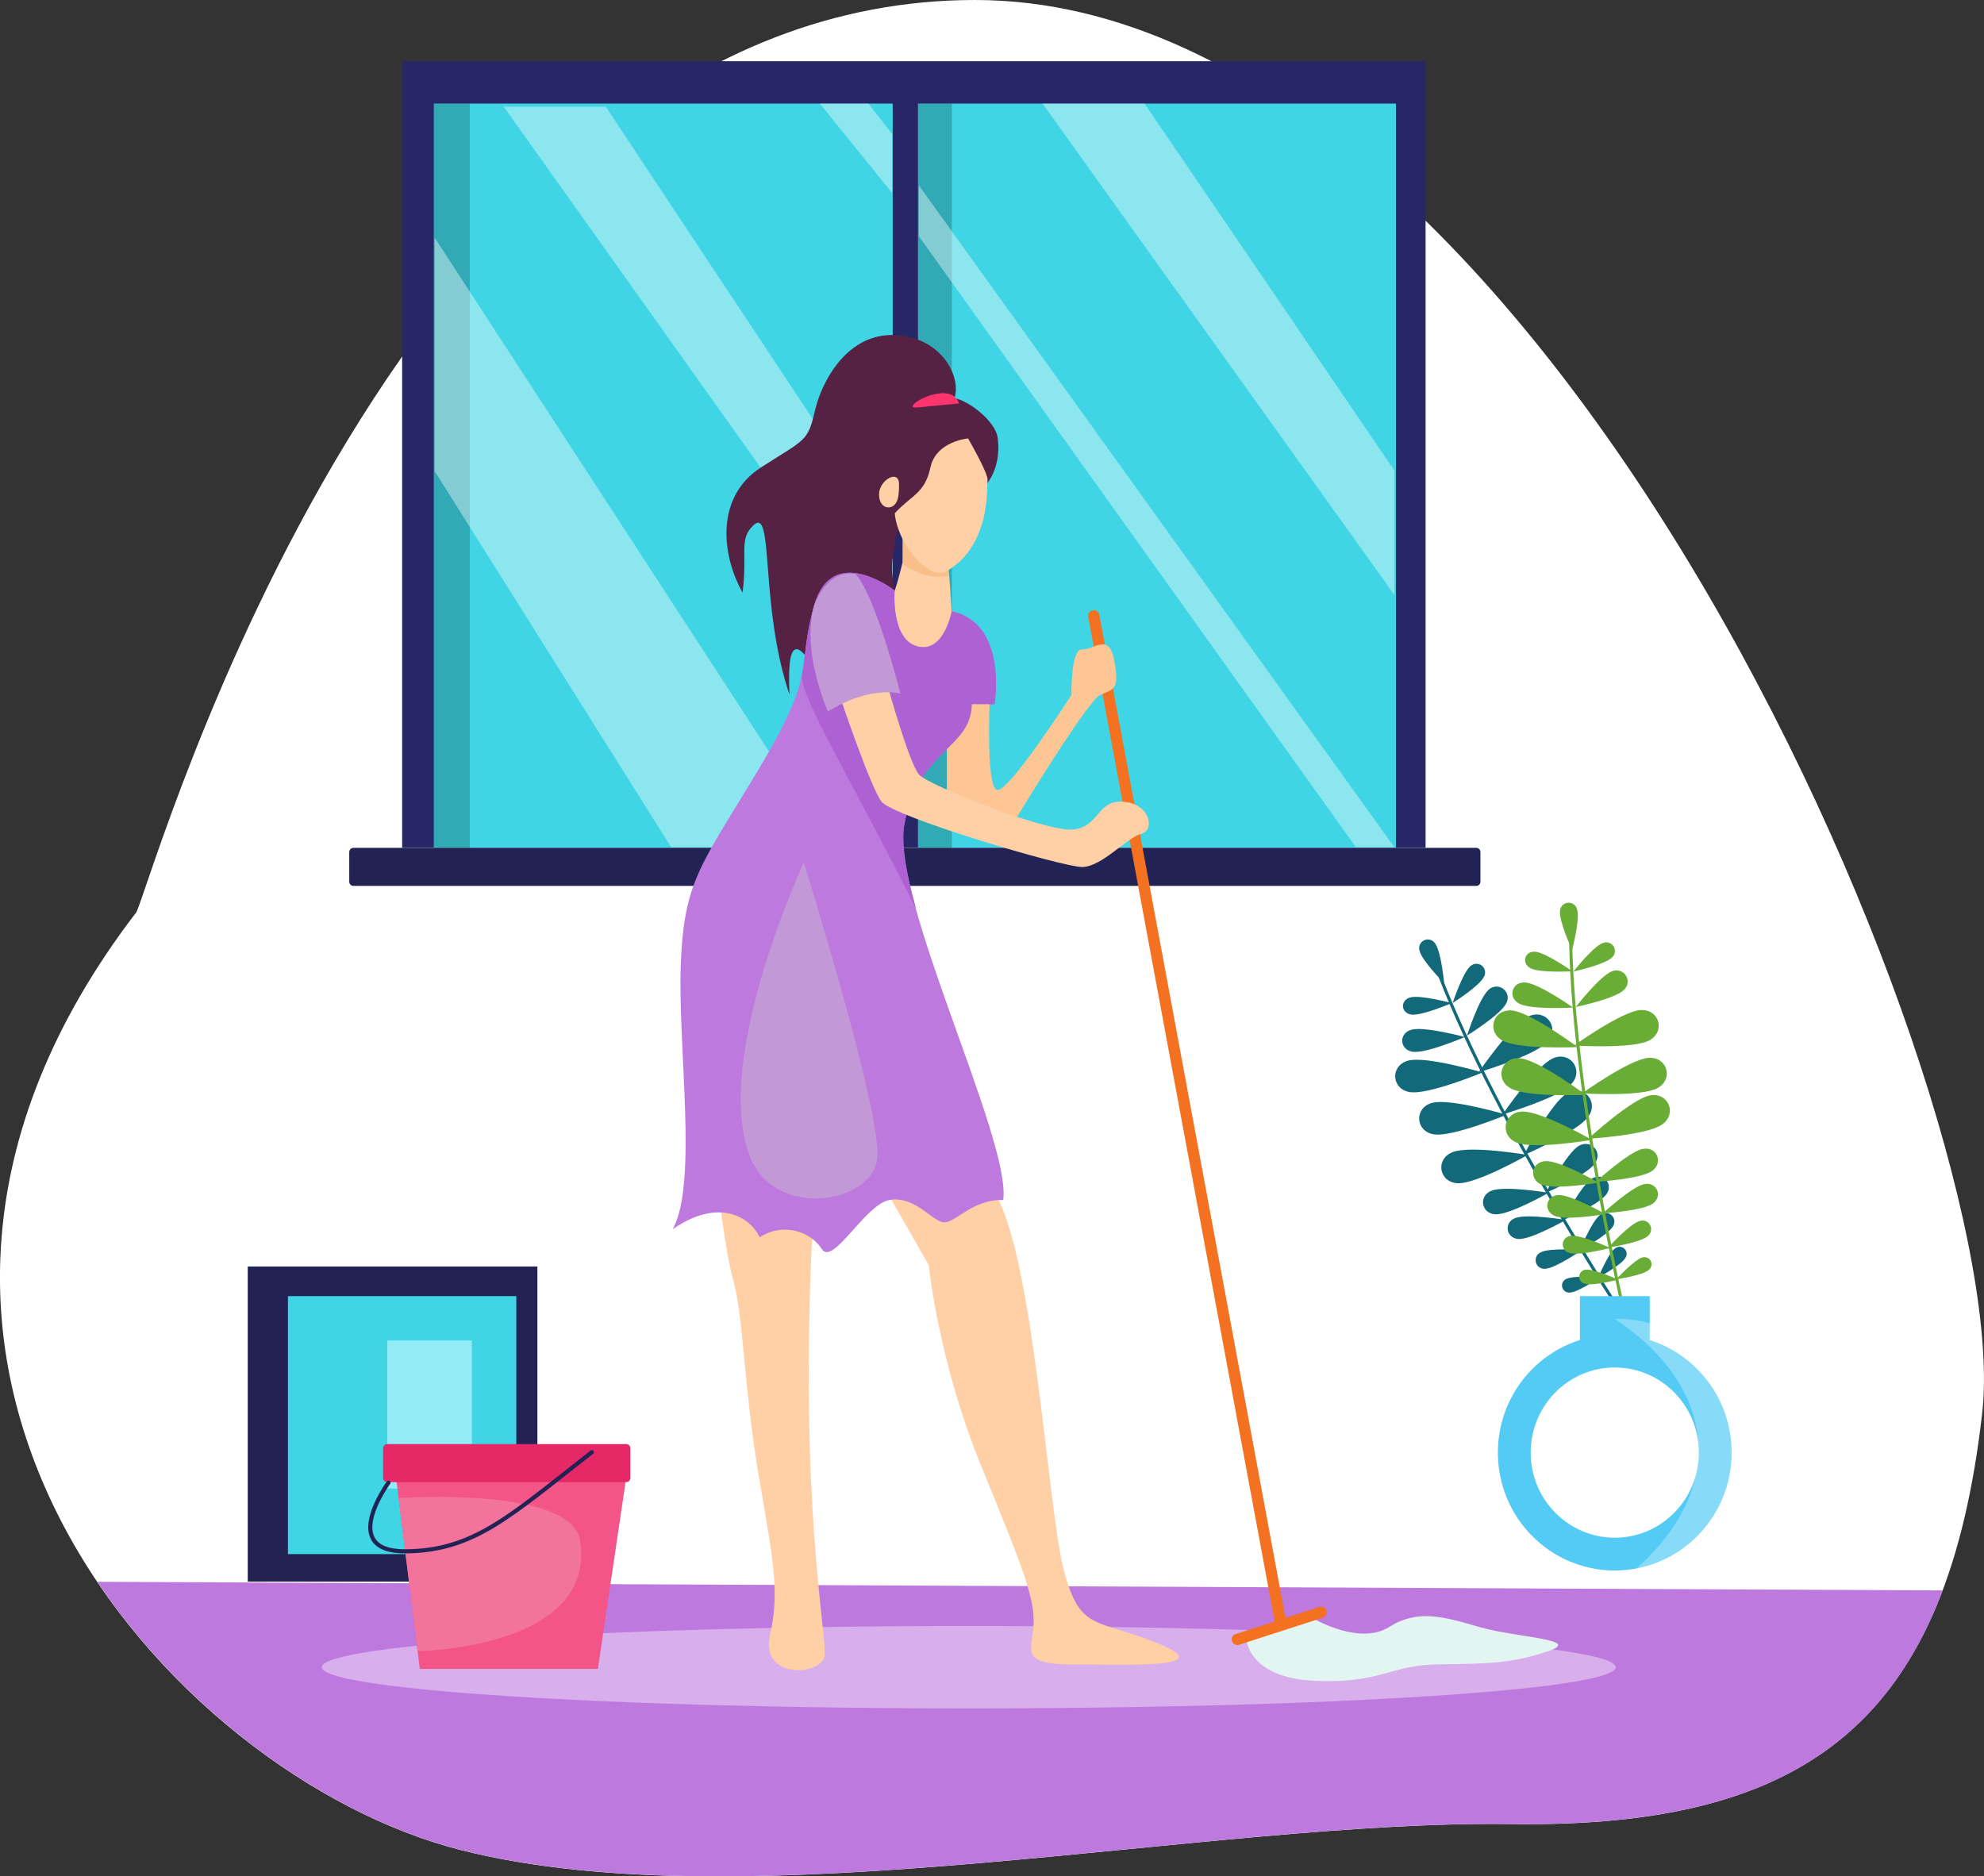 <?xml version="1.0" encoding="utf-8"?>
<!-- Generator: Adobe Illustrator 24.3.0, SVG Export Plug-In . SVG Version: 6.00 Build 0)  -->
<svg version="1.1" id="woman-cleaning-the-floor" xmlns="http://www.w3.org/2000/svg" xmlns:xlink="http://www.w3.org/1999/xlink"
	 x="0px" y="0px" viewBox="0 0 1934.9 1830" style="enable-background:new 0 0 1934.9 1830;" xml:space="preserve">
<rect x="0" y="0" width="1934.9" height="1830" fill="#333333" stroke="none"/>
<style type="text/css">
	.st0{fill:#FFFFFF;}
	.st1{fill:#BE79DF;}
	.st2{opacity:0.4;fill:#FFFFFF;enable-background:new    ;}
	.st3{fill:#272767;}
	.st4{fill:#3FD5E4;}
	.st5{opacity:0.2;enable-background:new    ;}
	.st6{fill:#222254;}
	.st7{fill:#E2F5F1;}
	.st8{fill:none;stroke:#F37121;stroke-width:11;stroke-linecap:round;}
	.st9{fill:#552244;}
	.st10{fill:#FFD0A6;}
	.st11{fill:#F8BF8B;}
	.st12{fill:#FE346E;}
	.st13{fill:#C298D6;}
	.st14{fill:#FEC694;}
	.st15{fill:#AD61D2;}
	.st16{fill:#93ECF5;}
	.st17{fill:#F35588;}
	.st18{fill:#F2739C;}
	.st19{fill:#E62966;}
	.st20{fill:none;stroke:#222254;stroke-width:4;stroke-linecap:round;}
	.st21{fill:#116979;}
	.st22{fill:none;stroke:#116979;stroke-width:3;}
	.st23{fill:#69AD36;}
	.st24{fill:none;stroke:#69AD36;stroke-width:3;}
	.st25{fill:#54CBF5;}
	.st26{fill:none;}
	.st27{fill:none;stroke:#54CBF5;stroke-width:32;}
	.st28{opacity:0.3;fill:#FFFFFF;enable-background:new    ;}
</style>
<g>
	<g>
		<path class="st0" d="M133.1,889.5C151.5,850.1,390,0,950.9,0s1015.9,1083.4,982.2,1378.5s-164.4,404.7-459.5,400.5
			s-741.9,97-1024.4,25.3S-201.6,1325.9,133.1,889.5z"/>
		<path class="st1" d="M1894.6,1551.1c-62.3,166-192.2,231.1-420.9,227.8c-295.1-4.2-741.9,97-1024.4,25.3
			c-123.4-31.3-263.3-126.6-354.4-261.5L1894.6,1551.1z"/>
	</g>
	<ellipse class="st2" cx="944.8" cy="1626" rx="631" ry="40.2"/>
	<g>
		<rect x="392.2" y="59.7" class="st3" width="998.1" height="767.1"/>
		<g>
			<rect x="423.1" y="101" class="st4" width="447.5" height="725.9"/>
			<rect x="423.1" y="101" class="st5" width="35.1" height="725.9"/>
			<path class="st2" d="M810.7,826.2H654.5L423.9,459.5V231.8L810.7,826.2z"/>
			<path class="st2" d="M491.3,104.1h99.5l279.9,422.3v110.8L491.3,104.1z"/>
			<path class="st2" d="M799.6,101.1H847l23.1,29.7v57.5L799.6,101.1z"/>
		</g>
		<g>
			<rect x="895.3" y="101" class="st4" width="466.1" height="725.9"/>
			<rect x="895.3" y="101" class="st5" width="33" height="725.9"/>
			<path class="st2" d="M1359.8,826.2h-37.5L896.1,230.4v-49.6L1359.8,826.2z"/>
			<path class="st2" d="M1016.8,101.1h99.5l243.5,357.7v121.3L1016.8,101.1z"/>
		</g>
		<path class="st6" d="M344.7,826.9h1095c2.3,0,4.1,1.8,4.1,4.1v28.9c0,2.3-1.8,4.1-4.1,4.1h-1095c-2.3,0-4.1-1.8-4.1-4.1V831
			C340.6,828.7,342.5,826.9,344.7,826.9z"/>
	</g>
	<g>
		<path class="st7" d="M1215.5,1598.9c0,0,2,37.7,67.2,40.4s71.9-15.5,120.9-16.1s70.5-0.9,105.9-12.7c35.4-11.8-31-13.3-66.4-23.6
			s-60.5-17.7-88.6,0s-71.8-7.4-71.8-7.4L1215.5,1598.9z"/>
		<path class="st8" d="M1249,1583l-182.3-982.4"/>
		<path class="st8" d="M1206.7,1598.9l81.6-26.4"/>
	</g>
	<g>
		<g>
			<path class="st9" d="M957.1,477.7c0,0,20.4-16.4,15.9-50.6c-2-16.4-28.8-36.7-42.2-38.7c7-20.9-12.4-59.6-58.1-61.6
				s-71,43.7-78,74s-9.4,27.3-52.6,55.1s-39.7,82.9-17.9,122.1c5-40.2-4-52.1,10.9-66c19.9-17.9,5.5,78.4,34.8,165.3
				c-3-67.5,12.9-44.2,29.3-17.9s1,101.3-14.4,109.2c34.8,3,108.2-68.5,98.8-136c-7.9-52.1-17.4-66.5-11.9-95.8s4.5-42.2,38.7-62.6
				S957.1,477.7,957.1,477.7z"/>
			<path class="st10" d="M880.2,548.6c0,0-7,29.3-10.4,33.8c-4.5,4.3-11.4,0.8-19.4,1.5c1.8,11,18.6,46.3,43.1,52.3
				c26,6.3,60.2-17.8,60.5-19.6c-8.9-3.1-25.9-18.1-25.9-18.1s-2.1-45.7-5-54.7S880.2,548.6,880.2,548.6z"/>
			<path class="st11" d="M880.2,523.1v26.7c12.6,9.9,28.8,14.3,44.7,12.2c0.4-16,0-28.3,0-28.3L880.2,523.1z"/>
			<path class="st10" d="M876.8,472.3c0-15.2-19.5-4.2-19.5,9.9s12,15.7,16.4,8.4C874.5,488.9,876.8,487.5,876.8,472.3z"/>
			<path class="st10" d="M963.1,468.1c-0.8,6.5,3.4,62.3-38.2,87.9c-16,13.4-49.3-23.3-52.3-55.4c16-17.6,29.4-19.1,34.8-44.7
				s36.7-28.3,36.7-28.3S963.8,461.6,963.1,468.1z"/>
			<path class="st12" d="M935.2,393.5c0,0-28.4,2.6-40.7,3.9s3.2-11,20.7-13.6S935.2,393.5,935.2,393.5z"/>
		</g>
		<g>
			<path class="st10" d="M700.8,1160.4c0,0,5.9,59,14.8,90s10.3,104.8,23.6,184.5s22.1,115.1,11.8,159.4s50.2,39.9,53.1,20.7
				s-25.1-147.6-11.8-414.8C793.8,1163.4,700.8,1160.4,700.8,1160.4z"/>
			<path class="st10" d="M863.8,1160.4l42,73.5c0,0,9.1,94.2,52.2,198.7s51.1,128.3,50,152.1s-14.8,38.6,37.5,38.6
				c52.3,0,145.3,4.5,84-20.4s-76.1-11.3-92-71.5s-29.5-313.8-69.3-370.9L863.8,1160.4z"/>
		</g>
		<path class="st1" d="M872.5,576c0,0-61.1-47.7-78.6,14.8s4,62.5-53.1,157.9S667.4,858.2,664,938.8s17,214.6-7.9,260
			c44.3-30.7,75.2-12.5,84.7,7.9c23.1-14.8,49.7-5.7,60.6,11.4s42-43.1,65.8-47.7s40.9,19.3,52.2,21.6s28.4-22.7,59-21.6
			c8-59-110.1-294.1-96.5-366.7s65-73.1,65.7-116.8h22.2c0,0,13.4-78.6-41.7-90.7c0,0-7.5,41.3-33.6,34.3S872.5,576,872.5,576z"/>
		<path class="st13" d="M783.9,841.3c0,0-88.2,188.6-53.3,284.7c23.6,64.6,119.6,48,124.9,4.4S783.9,841.3,783.9,841.3"/>
		<path class="st14" d="M923.4,715.4v75.1c0,2.6,59.4,21,59.4,21s76.9-127.5,90-133.6s19.2-4.4,14-33.2s-20.1-10.5-31.4-11.4
			s-10.5,44.5-10.5,44.5s-61.1,95.2-72.5,92.6s-7-92.6-7-92.6s-18.3-11.4-27.1,0S923.4,715.4,923.4,715.4z"/>
		<path class="st15" d="M872.5,576c0,0-61.1-47.7-78.6,14.8c-8.6,30.7-7.8,46.4-11.7,66.9c-3.6,18.7,44,95.2,111.1,228.2
			c-9.4-33.7-14.7-63.5-11.2-82.3c13.6-72.7,65-73.1,65.7-116.8H970c0,0,13.4-78.6-41.7-90.7c0,0-7.5,41.3-33.6,34.3
			S872.5,576,872.5,576z"/>
		<path class="st10" d="M817.5,674.4c0,0,30.9,92.6,42.2,107.4s176.4,63.8,195.6,63.8s43.7-28.8,57.6-32.3s8.7-29.7-17.5-31.4
			s-22.7,24.5-48.9,27.1S906,766.1,896.4,755.6s-31.4-89-31.4-89L817.5,674.4z"/>
		<path class="st13" d="M793.9,590.8c-9.8,35.1,3.1,77.9,13.4,103.2c41.3-25.8,70.8-17.6,70.8-17.6s-23.7-94.5-43.7-116.6
			C805.7,554.4,793.9,590.8,793.9,590.8z"/>
	</g>
	<g>
		<rect x="241.6" y="1235.2" class="st6" width="282.5" height="307.3"/>
		<rect x="280.8" y="1264.1" class="st4" width="222.7" height="251.6"/>
		<rect x="377.7" y="1307.4" class="st16" width="82.5" height="144.4"/>
	</g>
	<g>
		<path class="st17" d="M409.4,1627.7l-23.8-191.9h225.9l-28.4,191.9H409.4z"/>
		<path class="st18" d="M407.3,1610.3L388.7,1461c0,0,168.7-11.6,177,41.2C582.4,1608.2,407.3,1610.3,407.3,1610.3z"/>
		<path class="st19" d="M377.7,1408.4h233c2.3,0,4.1,1.8,4.1,4.1v28.9c0,2.3-1.8,4.1-4.1,4.1h-233c-2.3,0-4.1-1.8-4.1-4.1v-28.9
			C373.6,1410.3,375.5,1408.4,377.7,1408.4z"/>
		<path class="st20" d="M378.9,1446c0,0-49.6,67.6,16.9,67s101.4-34.3,181.4-96.7"/>
	</g>
	<g>
		<g>
			<g>
				<path class="st21" d="M1445.8,1046c0,0-52.8,22-70.9,19.1s-19.3-26-1.6-30.7S1445.8,1046,1445.8,1046z"/>
				<path class="st21" d="M1442,1045.8c0,0,54.9-16.1,67.2-29.8c12.3-13.7-1.3-32.3-18.1-24.9S1442,1045.8,1442,1045.8z"/>
			</g>
			<g>
				<path class="st21" d="M1469.2,1087.2c0,0-52.8,22-70.9,19.1s-19.3-26-1.6-30.7S1469.2,1087.2,1469.2,1087.2z"/>
				<path class="st21" d="M1465.4,1086.9c0,0,54.9-16.1,67.2-29.8s-1.3-32.3-18.1-24.9S1465.4,1086.9,1465.4,1086.9z"/>
			</g>
			<g>
				<path class="st21" d="M1489.9,1126.4c0,0-49.7,28.3-68.1,27.6s-22.4-23.4-5.3-30.3S1489.9,1126.4,1489.9,1126.4z"/>
				<path class="st21" d="M1486.1,1126.6c0,0,52.5-22.7,63-37.7s-5.2-31.9-21-22.5S1486.1,1126.6,1486.1,1126.6z"/>
			</g>
			<g>
				<path class="st21" d="M1510.3,1163.3c0,0-37.7,21.5-51.7,21s-17-17.8-4.1-23S1510.3,1163.3,1510.3,1163.3z"/>
				<path class="st21" d="M1507.5,1163.4c0,0,39.9-17.2,47.9-28.6s-4-24.3-15.9-17.1S1507.5,1163.4,1507.5,1163.4z"/>
			</g>
			<g>
				<path class="st21" d="M1527,1189.8c0,0-33.5,19.1-45.8,18.6s-15.1-15.8-3.6-20.4S1527,1189.8,1527,1189.8z"/>
				<path class="st21" d="M1524.4,1190c0,0,35.4-15.3,42.4-25.4s-3.5-21.5-14.1-15.2S1524.4,1190,1524.4,1190z"/>
			</g>
			<g>
				<path class="st21" d="M1542.7,1219.2c0,0-25.6,17.7-35.6,18.2c-4.6,0.6-8.9-2.7-9.4-7.3c-0.5-3.8,1.6-7.4,5.1-8.8
					C1511.7,1216.7,1542.7,1219.2,1542.7,1219.2z"/>
				<path class="st21" d="M1540.6,1219.5c0,0,27.4-14.8,32.4-23.4c2.6-3.9,1.6-9.1-2.3-11.7c-3.1-2.1-7.3-1.9-10.2,0.5
					C1552.5,1190.7,1540.6,1219.5,1540.6,1219.5z"/>
			</g>
			<g>
				<path class="st21" d="M1560.4,1245.7c0,0-21,14.5-29.2,14.9c-3.8,0.5-7.3-2.2-7.8-6c-0.4-3.1,1.3-6.1,4.2-7.3
					C1535,1243.7,1560.4,1245.7,1560.4,1245.7z"/>
				<path class="st21" d="M1558.7,1246c0,0,22.4-12.1,26.5-19.2c2.2-3.2,1.3-7.5-1.8-9.6c-2.6-1.8-6-1.6-8.4,0.4
					C1568.4,1222.4,1558.7,1246,1558.7,1246z"/>
			</g>
			<g>
				<path class="st21" d="M1430.7,1010c0,0,33.1-20.5,38.4-31.7c2.9-5.3,0.9-11.9-4.4-14.8c-4.1-2.2-9.2-1.6-12.6,1.5
					C1442.6,972.9,1430.7,1010,1430.7,1010z"/>
				<path class="st21" d="M1428.6,1011.4c0,0-39.5-10.7-52.2-7.1s-11.5,19.7,1.5,21.5S1428.6,1011.4,1428.6,1011.4z"/>
			</g>
			<g>
				<path class="st21" d="M1416.7,978.2c0,0,26.2-16.5,30.5-25.5c2.4-4,1-9.2-3-11.6c-3.3-1.9-7.4-1.4-10.2,1.2
					C1426.4,948.7,1416.7,978.2,1416.7,978.2z"/>
				<path class="st21" d="M1415.8,978.3c0,0-30.7-8.3-40.6-5.5s-9,15.3,1.2,16.7S1415.8,978.3,1415.8,978.3z"/>
			</g>
			<path class="st22" d="M1584,1284.9c0,0-123.9-188.1-179.7-332.8"/>
			<path class="st21" d="M1408.4,958.9c0,0-2.8-30.8-8.8-38.8c-2.5-3.9-7.8-5.1-11.7-2.5c-3.2,2.1-4.6,6-3.5,9.6
				C1386.6,936.9,1408.4,958.9,1408.4,958.9z"/>
		</g>
		<g>
			<g>
				<path class="st23" d="M1538.6,1021.2c0,0-57.1,2.6-73.2-6.3s-9.3-31,9-29.4S1538.6,1021.2,1538.6,1021.2z"/>
				<path class="st23" d="M1535.1,1019.7c0,0,57.1,3.6,73.3-5s9.8-30.8-8.5-29.6S1535.1,1019.7,1535.1,1019.7z"/>
			</g>
			<g>
				<path class="st23" d="M1546.5,1067.8c0,0-57.1,2.6-73.2-6.3s-9.3-31,9-29.4S1546.5,1067.8,1546.5,1067.8z"/>
				<path class="st23" d="M1543,1066.3c0,0,57.1,3.6,73.3-5s9.8-30.8-8.5-29.6S1543,1066.3,1543,1066.3z"/>
			</g>
			<g>
				<path class="st23" d="M1552.6,1111.7c0,0-56.4,9.6-73.4,2.7s-13-29.6,5.3-30.3S1552.6,1111.7,1552.6,1111.7z"/>
				<path class="st23" d="M1548.9,1110.6c0,0,57.1-3.3,72.1-13.9s6-31.8-12-28.3S1548.9,1110.6,1548.9,1110.6z"/>
			</g>
			<g>
				<path class="st23" d="M1559.1,1153.4c0,0-42.8,7.3-55.7,2s-9.9-22.5,4.1-23S1559.1,1153.4,1559.1,1153.4z"/>
				<path class="st23" d="M1556.4,1152.6c0,0,43.4-2.5,54.8-10.6s4.6-24.2-9.1-21.5S1556.4,1152.6,1556.4,1152.6z"/>
			</g>
			<g>
				<path class="st23" d="M1565.7,1184.1c0,0-38,6.5-49.4,1.8s-8.8-20,3.6-20.4S1565.7,1184.1,1565.7,1184.1z"/>
				<path class="st23" d="M1563.2,1183.3c0,0,38.4-2.2,48.6-9.4s4-21.4-8.1-19.1S1563.2,1183.3,1563.2,1183.3z"/>
			</g>
			<g>
				<path class="st23" d="M1570.4,1217.1c0,0-30.1,7.9-39.7,4.9c-4.6-1-7.4-5.6-6.4-10.1c0.8-3.7,4-6.4,7.8-6.6
					C1542.1,1204.1,1570.4,1217.1,1570.4,1217.1z"/>
				<path class="st23" d="M1568.4,1216.7c0,0,30.8-4.5,38.4-11c3.8-2.7,4.6-8,1.9-11.8c-2.2-3.1-6.2-4.3-9.8-3
					C1589.3,1193.6,1568.4,1216.7,1568.4,1216.7z"/>
			</g>
			<g>
				<path class="st23" d="M1578,1248c0,0-24.7,6.5-32.5,4c-3.7-0.8-6.1-4.5-5.2-8.3c0.7-3,3.3-5.3,6.4-5.4
					C1554.8,1237.4,1578,1248,1578,1248z"/>
				<path class="st23" d="M1576.3,1247.7c0,0,25.2-3.7,31.5-9c3.1-2.2,3.8-6.6,1.6-9.7c-1.8-2.5-5.1-3.5-8-2.5
					C1593.5,1228.9,1576.3,1247.7,1576.3,1247.7z"/>
			</g>
			<g>
				<path class="st23" d="M1536.8,982.1c0,0,38.1-7.9,46.9-16.6c4.5-4,4.9-10.9,1-15.4c-3.1-3.5-8.1-4.6-12.4-2.9
					C1560.6,951.4,1536.8,982.1,1536.8,982.1z"/>
				<path class="st23" d="M1534.2,982.7c0,0-33.4-23.6-46.6-24.5s-17.6,14.6-5.9,20.7S1534.2,982.7,1534.2,982.7z"/>
			</g>
			<g>
				<path class="st23" d="M1534.5,947.5c0,0,30.3-6.6,37.4-13.5c3.6-3,4.1-8.3,1.1-11.9c-2.4-2.9-6.5-3.9-10-2.3
					C1553.6,923.1,1534.5,947.5,1534.5,947.5z"/>
				<path class="st23" d="M1533.5,947.3c0,0-26-18.3-36.3-19.1s-13.7,11.3-4.6,16.1S1533.5,947.3,1533.5,947.3z"/>
			</g>
			<path class="st24" d="M1586.8,1292.9c0,0-52.1-219.1-55-374.2"/>
			<path class="st23" d="M1533.2,926.5c0,0,7.9-30,4.9-39.5c-1-4.6-5.6-7.4-10.1-6.4c-3.7,0.8-6.4,4-6.6,7.8
				C1520.2,898.4,1533.2,926.5,1533.2,926.5z"/>
		</g>
		<g>
			<rect x="1540.8" y="1264.1" class="st25" width="68.1" height="63.9"/>
			<g>
				<ellipse class="st26" cx="1574.8" cy="1416.7" rx="131" ry="132"/>
				<ellipse class="st27" cx="1574.8" cy="1416.7" rx="98" ry="99"/>
			</g>
			<path class="st28" d="M1574.6,1286.2c72-0.6,130.9,57.4,131.5,129.4s-57.4,130.9-129.4,131.5c-0.7,0-1.4,0-2.1,0
				C1690,1461.4,1677.3,1354.1,1574.6,1286.2z"/>
		</g>
	</g>
</g>
</svg>
